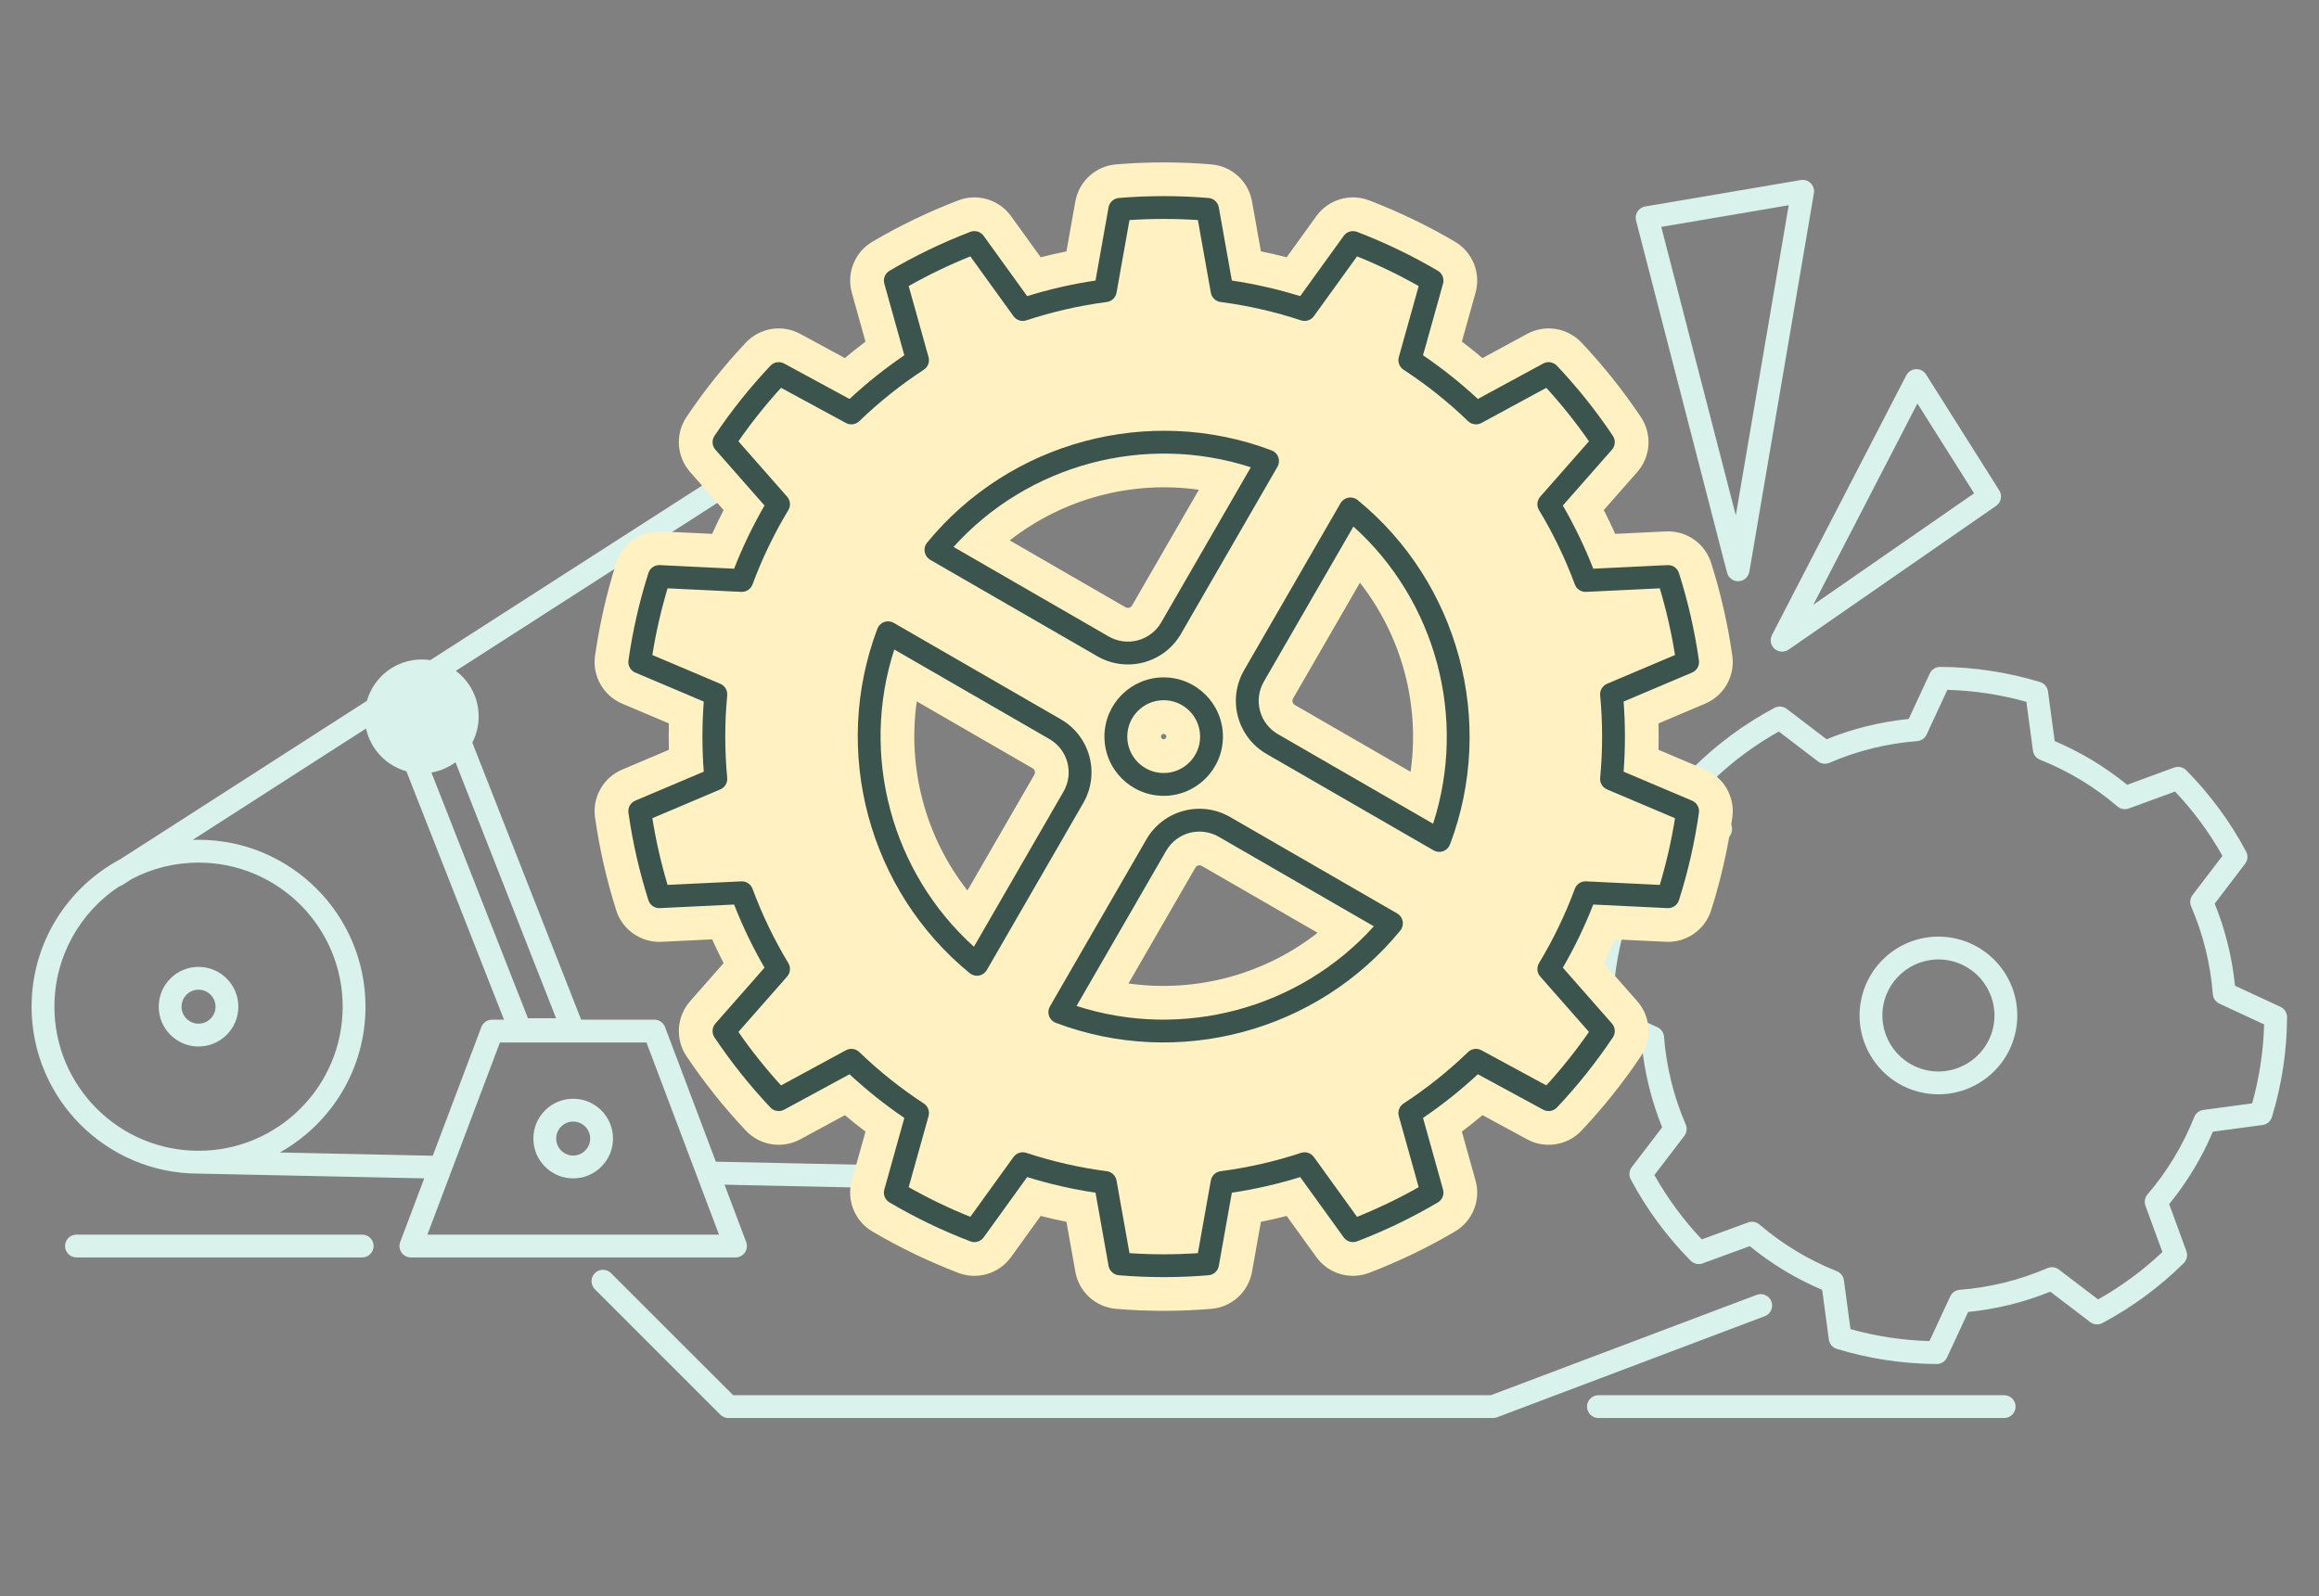<?xml version="1.0" encoding="UTF-8" standalone="no"?>
<!DOCTYPE svg PUBLIC "-//W3C//DTD SVG 1.1//EN" "http://www.w3.org/Graphics/SVG/1.1/DTD/svg11.dtd">
<svg width="100%" height="100%" viewBox="0 0 931 641" version="1.1" xmlns="http://www.w3.org/2000/svg" xmlns:xlink="http://www.w3.org/1999/xlink" xml:space="preserve" xmlns:serif="http://www.serif.com/" style="fill-rule:evenodd;clip-rule:evenodd;stroke-linejoin:round;stroke-miterlimit:2;">
    <rect x="0" y="0" width="931" height="641" fill="#808080" stroke="none"/>
    <g transform="matrix(1,0,0,1,-23261,-8696)">
        <g id="Integracje-darkmode" serif:id="Integracje darkmode" transform="matrix(1,0,0,1,23293.5,9789.99)">
            <rect x="-32" y="-1093" width="930" height="640" style="fill:none;"/>
            <g transform="matrix(1.086,0,0,1.086,-111.892,-2004.34)">
                <path d="M146.411,1272.22C112.388,1272.17 84.78,1244.53 84.78,1210.5C84.78,1186.89 98.068,1166.36 117.566,1155.98L208.747,1097.4C211.256,1088.58 219.379,1082.11 229,1082.11C230.079,1082.11 231.14,1082.19 232.176,1082.35L346.719,1008.77C348.679,1007.51 351.292,1008.08 352.55,1010.04C353.809,1012 353.24,1014.61 351.281,1015.87L241.618,1086.32C246.738,1090.16 250.053,1096.28 250.053,1103.17C250.053,1106.65 249.204,1109.94 247.702,1112.84L287.943,1215.29L315,1215.29C316.756,1215.29 318.328,1216.38 318.948,1218.02L337.739,1267.81L402.089,1269.17C404.417,1269.22 406.268,1271.15 406.219,1273.48C406.17,1275.8 404.24,1277.65 401.911,1277.61L340.95,1276.32L348.948,1297.51C349.437,1298.81 349.259,1300.26 348.471,1301.4C347.683,1302.54 346.386,1303.22 345,1303.22L225,1303.22C223.614,1303.22 222.317,1302.54 221.529,1301.4C220.741,1300.26 220.563,1298.81 221.052,1297.51L229.933,1273.98L146.411,1272.22ZM117.087,1166.08C102.707,1175.62 93.22,1191.96 93.22,1210.5C93.22,1239.91 117.094,1263.78 146.5,1263.78C175.906,1263.78 199.78,1239.91 199.78,1210.5C199.78,1181.09 175.906,1157.22 146.5,1157.22C137.597,1157.22 129.201,1159.41 121.821,1163.28L118.281,1165.55C117.902,1165.79 117.499,1165.97 117.087,1166.08ZM208.424,1107.64L144.328,1148.82C145.049,1148.79 145.773,1148.78 146.5,1148.78C180.564,1148.78 208.22,1176.44 208.22,1210.5C208.22,1233.66 195.438,1253.85 176.55,1264.41L233.094,1265.61L251.052,1218.02C251.672,1216.38 253.244,1215.29 255,1215.29L259.412,1215.29L223.337,1123.45C215.875,1121.37 210.079,1115.27 208.424,1107.64ZM232.588,1123.91L268.278,1214.78L278.675,1214.78L241.491,1120.11C238.91,1122.02 235.879,1123.35 232.588,1123.91ZM338.897,1294.78C338.897,1294.78 312.082,1223.73 312.082,1223.73L257.918,1223.73L231.103,1294.78L338.897,1294.78ZM285,1244.54C293.124,1244.54 299.72,1251.13 299.72,1259.26C299.72,1267.38 293.124,1273.98 285,1273.98C276.876,1273.98 270.28,1267.38 270.28,1259.26C270.28,1251.13 276.876,1244.54 285,1244.54ZM285,1252.98C281.534,1252.98 278.72,1255.79 278.72,1259.26C278.72,1262.72 281.534,1265.54 285,1265.54C288.466,1265.54 291.28,1262.72 291.28,1259.26C291.28,1255.79 288.466,1252.98 285,1252.98ZM146.5,1195.78C154.624,1195.78 161.22,1202.38 161.22,1210.5C161.22,1218.62 154.624,1225.22 146.5,1225.22C138.376,1225.22 131.78,1218.62 131.78,1210.5C131.78,1202.38 138.376,1195.78 146.5,1195.78ZM146.5,1204.22C143.034,1204.22 140.22,1207.03 140.22,1210.5C140.22,1213.97 143.034,1216.78 146.5,1216.78C149.966,1216.78 152.78,1213.97 152.78,1210.5C152.78,1207.03 149.966,1204.22 146.5,1204.22ZM711.548,1050.02L677.914,919.82C677.619,918.677 677.816,917.461 678.458,916.47C679.101,915.479 680.129,914.802 681.294,914.604L738.797,904.84C740.145,904.611 741.521,905.05 742.488,906.017C743.455,906.985 743.893,908.361 743.663,909.709L719.794,1049.67C719.459,1051.63 717.799,1053.09 715.811,1053.18C713.823,1053.26 712.046,1051.94 711.548,1050.02ZM714.789,1028.82L734.343,914.157L687.234,922.156L714.789,1028.82ZM728.16,1073.06L777.807,977.042C778.502,975.698 779.863,974.829 781.375,974.764C782.886,974.7 784.317,975.449 785.124,976.728L812.176,1019.58C813.382,1021.5 812.869,1024.02 811.011,1025.31L734.312,1078.47C732.719,1079.57 730.579,1079.45 729.123,1078.17C727.667,1076.89 727.27,1074.78 728.16,1073.06ZM743.45,1061.87C743.45,1061.87 802.882,1020.67 802.881,1020.67L781.92,987.463L743.45,1061.87ZM830.201,1093.93C830.201,1093.93 832.672,1112.29 832.672,1112.29C842.318,1116.37 851.333,1121.82 859.443,1128.45L876.841,1122.08C878.391,1121.51 880.129,1121.9 881.29,1123.07C890.089,1131.96 897.546,1142.08 903.429,1153.12C904.206,1154.58 904.062,1156.35 903.061,1157.66C903.061,1157.66 891.825,1172.39 891.825,1172.39C895.756,1182.11 898.283,1192.33 899.328,1202.75L916.133,1210.55C917.63,1211.25 918.584,1212.75 918.576,1214.4C918.513,1226.91 916.629,1239.34 912.985,1251.3C912.504,1252.88 911.146,1254.03 909.511,1254.25C909.511,1254.25 891.15,1256.72 891.15,1256.72C887.063,1266.37 881.622,1275.38 874.99,1283.5L881.358,1300.89C881.925,1302.44 881.537,1304.18 880.364,1305.34C871.475,1314.14 861.354,1321.6 850.317,1327.48C848.861,1328.26 847.085,1328.11 845.773,1327.11C845.773,1327.11 831.043,1315.88 831.043,1315.88C821.332,1319.81 811.11,1322.34 800.686,1323.38L792.886,1340.18C792.192,1341.68 790.688,1342.64 789.037,1342.63C776.531,1342.56 764.1,1340.68 752.136,1337.04C750.558,1336.56 749.404,1335.2 749.184,1333.56C749.184,1333.56 746.713,1315.2 746.713,1315.2C737.066,1311.12 728.052,1305.67 719.942,1299.04L702.544,1305.41C700.994,1305.98 699.256,1305.59 698.095,1304.42C689.296,1295.53 681.838,1285.41 675.956,1274.37C675.179,1272.91 675.323,1271.14 676.324,1269.83C676.324,1269.83 687.56,1255.09 687.56,1255.1C683.628,1245.38 681.102,1235.16 680.057,1224.74L663.252,1216.94C661.755,1216.24 660.8,1214.74 660.809,1213.09C660.872,1200.58 662.756,1188.15 666.4,1176.19C666.881,1174.61 668.238,1173.46 669.874,1173.24C669.874,1173.24 688.235,1170.77 688.235,1170.77C692.321,1161.12 697.763,1152.1 704.395,1143.99L698.027,1126.6C697.46,1125.05 697.848,1123.31 699.021,1122.15C707.909,1113.35 718.031,1105.89 729.068,1100.01C730.524,1099.23 732.299,1099.38 733.612,1100.38C733.612,1100.38 748.342,1111.61 748.342,1111.61C758.053,1107.68 768.275,1105.15 778.699,1104.11L786.498,1087.3C787.193,1085.81 788.697,1084.85 790.347,1084.86C802.854,1084.92 815.284,1086.81 827.248,1090.45C828.827,1090.93 829.981,1092.29 830.201,1093.93ZM822.202,1097.77C812.686,1095.1 802.878,1093.62 792.999,1093.34L785.328,1109.87C784.686,1111.26 783.347,1112.18 781.827,1112.3C770.647,1113.17 759.688,1115.88 749.392,1120.32C747.992,1120.92 746.374,1120.73 745.161,1119.8C745.161,1119.8 730.673,1108.75 730.673,1108.75C722.058,1113.59 714.072,1119.48 706.895,1126.27L713.158,1143.38C713.682,1144.81 713.393,1146.42 712.401,1147.58C705.109,1156.09 699.275,1165.76 695.135,1176.18C694.572,1177.6 693.288,1178.6 691.776,1178.8C691.776,1178.8 673.717,1181.23 673.717,1181.24C671.05,1190.75 669.563,1200.56 669.292,1210.44L685.82,1218.11C687.204,1218.75 688.133,1220.09 688.251,1221.61C689.118,1232.79 691.827,1243.75 696.268,1254.05C696.872,1255.44 696.674,1257.06 695.749,1258.28C695.749,1258.28 684.698,1272.76 684.698,1272.76C689.54,1281.38 695.424,1289.36 702.218,1296.54L719.33,1290.28C720.762,1289.76 722.366,1290.04 723.524,1291.04C732.042,1298.33 741.707,1304.16 752.128,1308.3C753.545,1308.87 754.549,1310.15 754.752,1311.66C754.752,1311.66 757.182,1329.72 757.183,1329.72C766.699,1332.39 776.506,1333.87 786.385,1334.14L794.057,1317.62C794.699,1316.23 796.037,1315.3 797.558,1315.19C808.737,1314.32 819.697,1311.61 829.993,1307.17C831.393,1306.57 833.011,1306.76 834.223,1307.69C834.223,1307.69 848.711,1318.74 848.712,1318.74C857.326,1313.9 865.312,1308.01 872.49,1301.22L866.227,1284.11C865.703,1282.67 865.992,1281.07 866.984,1279.91C874.276,1271.39 880.11,1261.73 884.25,1251.31C884.813,1249.89 886.097,1248.89 887.609,1248.68C887.609,1248.68 905.668,1246.25 905.668,1246.25C908.335,1236.74 909.821,1226.93 910.093,1217.05L893.564,1209.38C892.181,1208.74 891.252,1207.4 891.134,1205.88C890.267,1194.7 887.558,1183.74 883.117,1173.44C882.513,1172.04 882.711,1170.43 883.636,1169.21C883.636,1169.21 894.687,1154.73 894.687,1154.73C889.845,1146.11 883.96,1138.12 877.167,1130.95L860.055,1137.21C858.623,1137.73 857.019,1137.44 855.86,1136.45C847.342,1129.16 837.678,1123.33 827.257,1119.19C825.839,1118.62 824.836,1117.34 824.633,1115.83L822.202,1097.77ZM794.06,1184.92C809.968,1187.33 820.927,1202.2 818.516,1218.11C816.106,1234.02 801.233,1244.98 785.325,1242.57C769.416,1240.16 758.458,1225.29 760.868,1209.38C763.279,1193.47 778.152,1182.51 794.06,1184.92ZM792.796,1193.27C781.493,1191.55 770.926,1199.34 769.213,1210.64C767.5,1221.94 775.286,1232.51 786.589,1234.22C797.892,1235.94 808.459,1228.15 810.172,1216.85C811.885,1205.55 804.098,1194.98 792.796,1193.27ZM406.719,970.225C408.679,968.966 411.292,969.535 412.55,971.495C413.809,973.454 413.24,976.067 411.281,977.326L387.281,992.743C385.321,994.002 382.708,993.433 381.45,991.474C380.191,989.514 380.76,986.901 382.719,985.643L406.719,970.225ZM449.411,1278.61C447.083,1278.56 445.232,1276.63 445.281,1274.3C445.33,1271.97 447.26,1270.12 449.589,1270.17L479.089,1270.79C481.417,1270.84 483.268,1272.77 483.219,1275.1C483.17,1277.43 481.24,1279.28 478.911,1279.23L449.411,1278.61ZM293.016,1314.98C291.369,1313.34 291.369,1310.66 293.016,1309.02C294.663,1307.37 297.337,1307.37 298.984,1309.02C298.984,1309.02 344.129,1354.16 344.129,1354.16L624.23,1354.16L722.509,1317.05C724.688,1316.23 727.125,1317.33 727.948,1319.51C728.771,1321.69 727.669,1324.12 725.491,1324.95L626.491,1362.33C626.014,1362.51 625.509,1362.6 625,1362.6L342.381,1362.6C341.262,1362.6 340.189,1362.16 339.397,1361.37L293.016,1314.98ZM664,1362.6C661.671,1362.6 659.78,1360.71 659.78,1358.38C659.78,1356.05 661.671,1354.16 664,1354.16L814,1354.16C816.329,1354.16 818.22,1356.05 818.22,1358.38C818.22,1360.71 816.329,1362.6 814,1362.6L664,1362.6ZM207,1294.78C209.329,1294.78 211.22,1296.67 211.22,1299C211.22,1301.33 209.329,1303.22 207,1303.22L101.372,1303.22C99.043,1303.22 97.152,1301.33 97.152,1299C97.152,1296.67 99.043,1294.78 101.372,1294.78L207,1294.78Z" style="fill:rgb(218,242,236);"/>
            </g>
            <g transform="matrix(1.086,0,0,1.086,-126.391,-2024.98)">
                <path d="M349.72,1054.67C351.053,1051.7 352.466,1048.77 353.955,1045.88L341.562,1031.79C336.564,1026.1 336.017,1017.77 340.228,1011.48C346.773,1001.71 354.117,992.499 362.186,983.944C367.379,978.439 375.628,977.118 382.281,980.726C382.281,980.726 391.7,985.834 398.777,989.673C401.267,987.577 403.811,985.547 406.408,983.587L401.357,965.513C399.32,958.224 402.443,950.477 408.966,946.639C419.102,940.675 429.715,935.564 440.696,931.358C447.764,928.651 455.768,931.04 460.197,937.177C460.197,937.177 466.467,945.867 471.178,952.395C474.331,951.587 477.504,950.863 480.694,950.224L483.985,931.748C485.312,924.297 491.488,918.672 499.03,918.044C510.749,917.069 522.529,917.069 534.248,918.044C541.79,918.672 547.966,924.297 549.293,931.748C549.293,931.748 551.172,942.297 552.584,950.223C555.774,950.863 558.947,951.587 562.099,952.395L573.081,937.177C577.509,931.04 585.514,928.651 592.582,931.358C603.563,935.564 614.176,940.675 624.311,946.639C630.835,950.477 633.958,958.224 631.921,965.513C631.921,965.513 629.036,975.833 626.869,983.587C629.467,985.547 632.011,987.577 634.5,989.673L650.997,980.726C657.65,977.118 665.898,978.439 671.092,983.944C679.161,992.499 686.505,1001.71 693.049,1011.48C697.261,1017.77 696.714,1026.1 691.716,1031.79C691.716,1031.79 684.639,1039.83 679.323,1045.88C680.812,1048.77 682.224,1051.7 683.558,1054.67L702.302,1053.77C709.862,1053.4 716.72,1058.17 719.011,1065.39C722.569,1076.6 725.19,1088.08 726.847,1099.72C727.914,1107.21 723.804,1114.49 716.835,1117.44C716.835,1117.44 706.968,1121.62 699.554,1124.76C699.641,1128.01 699.641,1131.27 699.554,1134.52L716.835,1141.84C723.804,1144.79 727.914,1152.06 726.847,1159.56C725.19,1171.2 722.569,1182.68 719.011,1193.89C716.72,1201.1 709.862,1205.87 702.302,1205.51C702.302,1205.51 691.599,1204.99 683.558,1204.61C682.224,1207.57 680.812,1210.51 679.323,1213.4L691.716,1227.49C696.714,1233.18 697.261,1241.51 693.049,1247.8C686.505,1257.57 679.161,1266.78 671.092,1275.33C665.898,1280.84 657.65,1282.16 650.997,1278.55C650.997,1278.55 641.578,1273.44 634.5,1269.61C632.011,1271.7 629.467,1273.73 626.869,1275.69L631.921,1293.77C633.958,1301.05 630.835,1308.8 624.311,1312.64C614.176,1318.6 603.563,1323.71 592.582,1327.92C585.514,1330.63 577.509,1328.24 573.081,1322.1C573.081,1322.1 566.81,1313.41 562.099,1306.88C558.947,1307.69 555.774,1308.41 552.584,1309.05L549.293,1327.53C547.966,1334.98 541.79,1340.61 534.248,1341.23C522.529,1342.21 510.749,1342.21 499.03,1341.23C491.488,1340.61 485.312,1334.98 483.985,1327.53C483.985,1327.53 482.106,1316.98 480.694,1309.05C477.504,1308.41 474.33,1307.69 471.179,1306.88L460.197,1322.1C455.768,1328.24 447.764,1330.63 440.696,1327.92C429.715,1323.71 419.102,1318.6 408.966,1312.64C402.443,1308.8 399.32,1301.05 401.357,1293.77C401.357,1293.77 404.241,1283.44 406.408,1275.69C403.811,1273.73 401.267,1271.7 398.777,1269.61L382.281,1278.55C375.628,1282.16 367.379,1280.84 362.186,1275.33C354.117,1266.78 346.773,1257.57 340.228,1247.8C336.017,1241.51 336.564,1233.18 341.562,1227.49C341.562,1227.49 348.638,1219.45 353.955,1213.4C352.466,1210.51 351.053,1207.57 349.72,1204.61L330.975,1205.51C323.416,1205.87 316.558,1201.1 314.267,1193.89C310.709,1182.68 308.088,1171.2 306.431,1159.56C305.364,1152.06 309.474,1144.79 316.443,1141.84C316.443,1141.84 326.31,1137.66 333.723,1134.52C333.637,1131.27 333.637,1128.01 333.723,1124.76L316.443,1117.44C309.474,1114.49 305.364,1107.21 306.431,1099.72C308.088,1088.08 310.709,1076.6 314.267,1065.39C316.558,1058.17 323.416,1053.4 330.975,1053.77C330.975,1053.77 341.679,1054.28 349.72,1054.67ZM503.624,1220.92C528.445,1224.44 553.817,1217.64 573.55,1202.18L530.73,1177.46C530.329,1177.23 529.853,1177.17 529.406,1177.29C528.959,1177.41 528.578,1177.7 528.347,1178.1C528.347,1178.1 513.436,1203.92 503.624,1220.92ZM425.358,1116.62C421.834,1141.44 428.633,1166.82 444.094,1186.55L468.817,1143.73C469.048,1143.33 469.111,1142.85 468.991,1142.41C468.871,1141.96 468.579,1141.58 468.178,1141.35C468.178,1141.35 442.353,1126.44 425.358,1116.62ZM529.653,1038.36C504.833,1034.83 479.461,1041.63 459.727,1057.09L502.548,1081.82C502.948,1082.05 503.425,1082.11 503.872,1081.99C504.319,1081.87 504.7,1081.58 504.931,1081.18C504.931,1081.18 519.841,1055.35 529.653,1038.36ZM516.639,1128.64C516.09,1128.64 515.644,1129.09 515.644,1129.64C515.644,1130.19 516.09,1130.63 516.639,1130.63C517.188,1130.63 517.633,1130.19 517.633,1129.64C517.633,1129.09 517.188,1128.64 516.639,1128.64ZM607.92,1142.65C611.443,1117.83 604.645,1092.46 589.183,1072.73L564.461,1115.55C564.23,1115.95 564.167,1116.42 564.287,1116.87C564.407,1117.32 564.699,1117.7 565.1,1117.93C565.1,1117.93 590.925,1132.84 607.92,1142.65Z" style="fill:rgb(255,241,194);"/>
            </g>
            <g transform="matrix(1.086,0,0,1.086,-126.391,-2024.98)">
                <path d="M537.018,933.934C537.018,933.934 541.839,960.998 541.839,960.998C550.395,962.277 558.841,964.205 567.105,966.765L583.191,944.473C584.311,942.921 586.335,942.317 588.122,943.001C598.459,946.96 608.449,951.771 617.989,957.384C619.639,958.355 620.428,960.314 619.913,962.157C619.913,962.157 612.514,988.633 612.513,988.633C619.668,993.497 626.441,998.899 632.775,1004.79L656.941,991.686C658.623,990.773 660.709,991.107 662.022,992.5C669.618,1000.55 676.531,1009.22 682.691,1018.42C683.756,1020.01 683.617,1022.12 682.353,1023.55C682.353,1023.55 664.199,1044.19 664.199,1044.19C668.534,1051.68 672.293,1059.49 675.444,1067.55L702.902,1066.22C704.814,1066.13 706.548,1067.34 707.127,1069.16C710.477,1079.71 712.944,1090.52 714.504,1101.48C714.773,1103.37 713.734,1105.21 711.972,1105.96C711.972,1105.96 686.659,1116.68 686.659,1116.68C687.316,1125.31 687.316,1133.97 686.659,1142.6L711.972,1153.32C713.734,1154.07 714.773,1155.9 714.504,1157.8C712.944,1168.76 710.477,1179.57 707.127,1190.12C706.548,1191.94 704.814,1193.15 702.902,1193.06C702.902,1193.06 675.444,1191.73 675.444,1191.73C672.293,1199.79 668.534,1207.6 664.199,1215.08L682.353,1235.73C683.617,1237.16 683.756,1239.27 682.691,1240.86C676.531,1250.06 669.618,1258.73 662.022,1266.78C660.709,1268.17 658.623,1268.5 656.941,1267.59C656.941,1267.59 632.775,1254.49 632.776,1254.49C626.441,1260.38 619.668,1265.78 612.514,1270.64L619.913,1297.12C620.428,1298.96 619.639,1300.92 617.989,1301.89C608.449,1307.51 598.459,1312.32 588.122,1316.28C586.335,1316.96 584.311,1316.36 583.191,1314.81C583.191,1314.81 567.105,1292.51 567.105,1292.51C558.841,1295.07 550.395,1297 541.839,1298.28L537.018,1325.34C536.683,1327.23 535.121,1328.65 533.214,1328.81C522.183,1329.73 511.095,1329.73 500.064,1328.81C498.157,1328.65 496.595,1327.23 496.26,1325.34C496.26,1325.34 491.439,1298.28 491.439,1298.28C482.883,1297 474.436,1295.07 466.173,1292.51L450.087,1314.81C448.967,1316.36 446.943,1316.96 445.156,1316.28C434.819,1312.32 424.829,1307.51 415.289,1301.89C413.639,1300.92 412.849,1298.96 413.365,1297.12C413.365,1297.12 420.764,1270.64 420.764,1270.64C413.61,1265.78 406.837,1260.38 400.502,1254.49L376.337,1267.59C374.655,1268.5 372.569,1268.17 371.256,1266.78C363.66,1258.73 356.747,1250.06 350.587,1240.86C349.522,1239.27 349.66,1237.16 350.924,1235.73C350.924,1235.73 369.079,1215.08 369.079,1215.08C364.744,1207.6 360.984,1199.79 357.834,1191.73L330.376,1193.06C328.464,1193.15 326.73,1191.94 326.15,1190.12C322.801,1179.57 320.334,1168.76 318.774,1157.8C318.504,1155.9 319.544,1154.07 321.306,1153.32C321.306,1153.32 346.619,1142.6 346.619,1142.6C345.962,1133.97 345.962,1125.31 346.619,1116.68L321.306,1105.96C319.544,1105.21 318.504,1103.37 318.774,1101.48C320.334,1090.52 322.801,1079.71 326.15,1069.16C326.73,1067.34 328.464,1066.13 330.376,1066.22C330.376,1066.22 357.834,1067.55 357.834,1067.55C360.984,1059.49 364.744,1051.68 369.079,1044.19L350.924,1023.55C349.66,1022.12 349.522,1020.01 350.587,1018.42C356.747,1009.22 363.66,1000.55 371.256,992.5C372.569,991.107 374.655,990.773 376.337,991.686C376.337,991.686 400.502,1004.79 400.502,1004.79C406.837,998.899 413.61,993.497 420.764,988.633L413.365,962.157C412.849,960.314 413.639,958.355 415.289,957.384C424.829,951.771 434.819,946.96 445.156,943.001C446.943,942.317 448.967,942.921 450.087,944.473C450.087,944.473 466.173,966.765 466.173,966.765C474.436,964.205 482.883,962.277 491.439,960.998L496.26,933.934C496.595,932.05 498.157,930.627 500.064,930.469C511.095,929.551 522.183,929.551 533.214,930.469C535.121,930.627 536.683,932.05 537.018,933.934ZM529.283,938.638C520.863,938.08 512.415,938.08 503.994,938.638L499.211,965.492C498.888,967.304 497.429,968.698 495.604,968.936C485.5,970.259 475.542,972.532 465.864,975.724C464.117,976.301 462.197,975.679 461.12,974.186C461.12,974.186 445.159,952.067 445.159,952.067C437.331,955.218 429.719,958.883 422.374,963.039L429.716,989.31C430.212,991.082 429.502,992.971 427.961,993.978C419.431,999.553 411.446,1005.92 404.112,1013C402.787,1014.27 400.788,1014.55 399.17,1013.67C399.17,1013.67 375.192,1000.67 375.192,1000.67C369.506,1006.9 364.239,1013.51 359.425,1020.44L377.438,1040.92C378.653,1042.3 378.833,1044.31 377.882,1045.89C372.616,1054.61 368.184,1063.82 364.646,1073.37C364.007,1075.1 362.324,1076.21 360.486,1076.12C360.486,1076.12 333.24,1074.81 333.24,1074.81C330.823,1082.89 328.943,1091.13 327.613,1099.46L352.73,1110.1C354.424,1110.82 355.458,1112.55 355.285,1114.39C354.326,1124.53 354.326,1134.75 355.285,1144.89C355.458,1146.72 354.424,1148.46 352.73,1149.17C352.73,1149.17 327.613,1159.81 327.613,1159.81C328.943,1168.15 330.823,1176.38 333.24,1184.47L360.486,1183.16C362.324,1183.07 364.007,1184.18 364.646,1185.91C368.184,1195.46 372.616,1204.66 377.882,1213.39C378.833,1214.96 378.653,1216.98 377.438,1218.36C377.438,1218.36 359.425,1238.84 359.425,1238.84C364.239,1245.77 369.506,1252.38 375.192,1258.61L399.17,1245.61C400.788,1244.73 402.787,1245 404.112,1246.28C411.446,1253.36 419.431,1259.72 427.961,1265.3C429.502,1266.31 430.212,1268.2 429.716,1269.97C429.716,1269.97 422.374,1296.24 422.374,1296.24C429.719,1300.39 437.331,1304.06 445.159,1307.21L461.12,1285.09C462.197,1283.6 464.117,1282.98 465.864,1283.55C475.542,1286.75 485.5,1289.02 495.604,1290.34C497.429,1290.58 498.888,1291.97 499.211,1293.79C499.211,1293.79 503.994,1320.64 503.994,1320.64C512.415,1321.2 520.863,1321.2 529.284,1320.64L534.067,1293.79C534.389,1291.97 535.849,1290.58 537.674,1290.34C547.778,1289.02 557.736,1286.75 567.414,1283.55C569.161,1282.98 571.081,1283.6 572.158,1285.09C572.158,1285.09 588.119,1307.21 588.119,1307.21C595.947,1304.06 603.559,1300.39 610.904,1296.24L603.561,1269.97C603.066,1268.2 603.776,1266.31 605.317,1265.3C613.847,1259.72 621.832,1253.36 629.166,1246.28C630.491,1245 632.49,1244.73 634.108,1245.61C634.108,1245.61 658.086,1258.61 658.086,1258.61C663.772,1252.38 669.039,1245.77 673.853,1238.84L655.84,1218.36C654.625,1216.98 654.445,1214.96 655.396,1213.39C660.662,1204.66 665.094,1195.46 668.632,1185.91C669.27,1184.18 670.954,1183.07 672.792,1183.16C672.792,1183.16 700.037,1184.47 700.037,1184.47C702.455,1176.38 704.335,1168.15 705.665,1159.81L680.548,1149.17C678.854,1148.46 677.82,1146.72 677.993,1144.89C678.952,1134.75 678.952,1124.53 677.993,1114.39C677.82,1112.55 678.854,1110.82 680.548,1110.1C680.548,1110.1 705.665,1099.46 705.665,1099.46C704.334,1091.13 702.455,1082.89 700.037,1074.81L672.792,1076.12C670.954,1076.21 669.27,1075.1 668.632,1073.37C665.094,1063.82 660.662,1054.61 655.396,1045.89C654.445,1044.31 654.625,1042.3 655.84,1040.92C655.84,1040.92 673.853,1020.44 673.853,1020.44C669.039,1013.51 663.772,1006.9 658.086,1000.67L634.108,1013.67C632.49,1014.55 630.491,1014.27 629.166,1013C621.832,1005.92 613.847,999.553 605.317,993.978C603.776,992.971 603.066,991.082 603.561,989.31C603.561,989.31 610.904,963.039 610.903,963.039C603.559,958.883 595.947,955.218 588.119,952.067L572.158,974.186C571.081,975.679 569.161,976.301 567.414,975.724C557.736,972.532 547.778,970.259 537.674,968.936C535.849,968.698 534.389,967.304 534.067,965.492L529.283,938.638ZM604.11,1201.35C573.49,1238.77 521.969,1252.57 476.74,1235.47C475.581,1235.04 474.674,1234.11 474.257,1232.94C473.841,1231.78 473.958,1230.49 474.577,1229.42L510.24,1167.65C513.244,1162.44 518.192,1158.65 523.995,1157.09C529.798,1155.54 535.981,1156.35 541.184,1159.36L602.954,1195.02C604.027,1195.64 604.773,1196.7 604.995,1197.91C605.218,1199.13 604.894,1200.39 604.11,1201.35ZM594.329,1199.78L536.964,1166.66C533.7,1164.78 529.82,1164.27 526.179,1165.24C522.538,1166.22 519.434,1168.6 517.549,1171.87C517.549,1171.87 484.43,1229.23 484.43,1229.23C523.527,1241.91 566.807,1230.31 594.329,1199.78ZM554.646,1136.04C549.443,1133.03 545.647,1128.09 544.092,1122.28C542.537,1116.48 543.351,1110.3 546.355,1105.09L582.018,1043.32C582.637,1042.25 583.696,1041.51 584.914,1041.28C586.132,1041.06 587.387,1041.38 588.345,1042.17C625.767,1072.79 639.572,1124.31 622.474,1169.54C622.036,1170.7 621.111,1171.6 619.945,1172.02C618.779,1172.44 617.489,1172.32 616.417,1171.7L554.646,1136.04ZM558.866,1128.73C558.866,1128.73 616.231,1161.85 616.231,1161.85C628.906,1122.75 617.309,1079.47 586.783,1051.95L553.664,1109.31C551.779,1112.58 551.268,1116.46 552.244,1120.1C553.22,1123.74 555.602,1126.84 558.866,1128.73ZM478.632,1123.24C483.835,1126.24 487.631,1131.19 489.186,1137C490.741,1142.8 489.927,1148.98 486.923,1154.18L451.26,1215.95C450.641,1217.03 449.582,1217.77 448.364,1218C447.146,1218.22 445.891,1217.89 444.933,1217.11C407.511,1186.49 393.706,1134.97 410.804,1089.74C411.242,1088.58 412.166,1087.67 413.333,1087.26C414.499,1086.84 415.789,1086.96 416.861,1087.58L478.632,1123.24ZM474.412,1130.55C474.412,1130.55 417.047,1097.43 417.047,1097.43C404.372,1136.53 415.969,1179.81 446.495,1207.33L479.614,1149.96C481.499,1146.7 482.009,1142.82 481.034,1139.18C480.058,1135.54 477.676,1132.43 474.412,1130.55ZM429.168,1057.93C459.788,1020.51 511.309,1006.71 556.538,1023.8C557.697,1024.24 558.604,1025.17 559.02,1026.33C559.437,1027.5 559.32,1028.79 558.701,1029.86L523.037,1091.63C520.034,1096.84 515.086,1100.63 509.283,1102.19C503.48,1103.74 497.297,1102.93 492.094,1099.92L430.324,1064.26C429.251,1063.64 428.505,1062.58 428.282,1061.36C428.06,1060.15 428.383,1058.89 429.168,1057.93ZM438.949,1059.5L496.314,1092.61C499.578,1094.5 503.458,1095.01 507.099,1094.03C510.739,1093.06 513.844,1090.68 515.728,1087.41C515.728,1087.41 548.848,1030.05 548.848,1030.05C509.751,1017.37 466.471,1028.97 438.949,1059.5ZM516.639,1107.74C528.727,1107.74 538.541,1117.55 538.541,1129.64C538.541,1141.73 528.727,1151.54 516.639,1151.54C504.551,1151.54 494.737,1141.73 494.737,1129.64C494.737,1117.55 504.551,1107.74 516.639,1107.74ZM516.639,1116.18C509.209,1116.18 503.177,1122.21 503.177,1129.64C503.177,1137.07 509.209,1143.1 516.639,1143.1C524.069,1143.1 530.101,1137.07 530.101,1129.64C530.101,1122.21 524.069,1116.18 516.639,1116.18Z" style="fill:rgb(60,84,78);"/>
            </g>
        </g>
    </g>
</svg>
